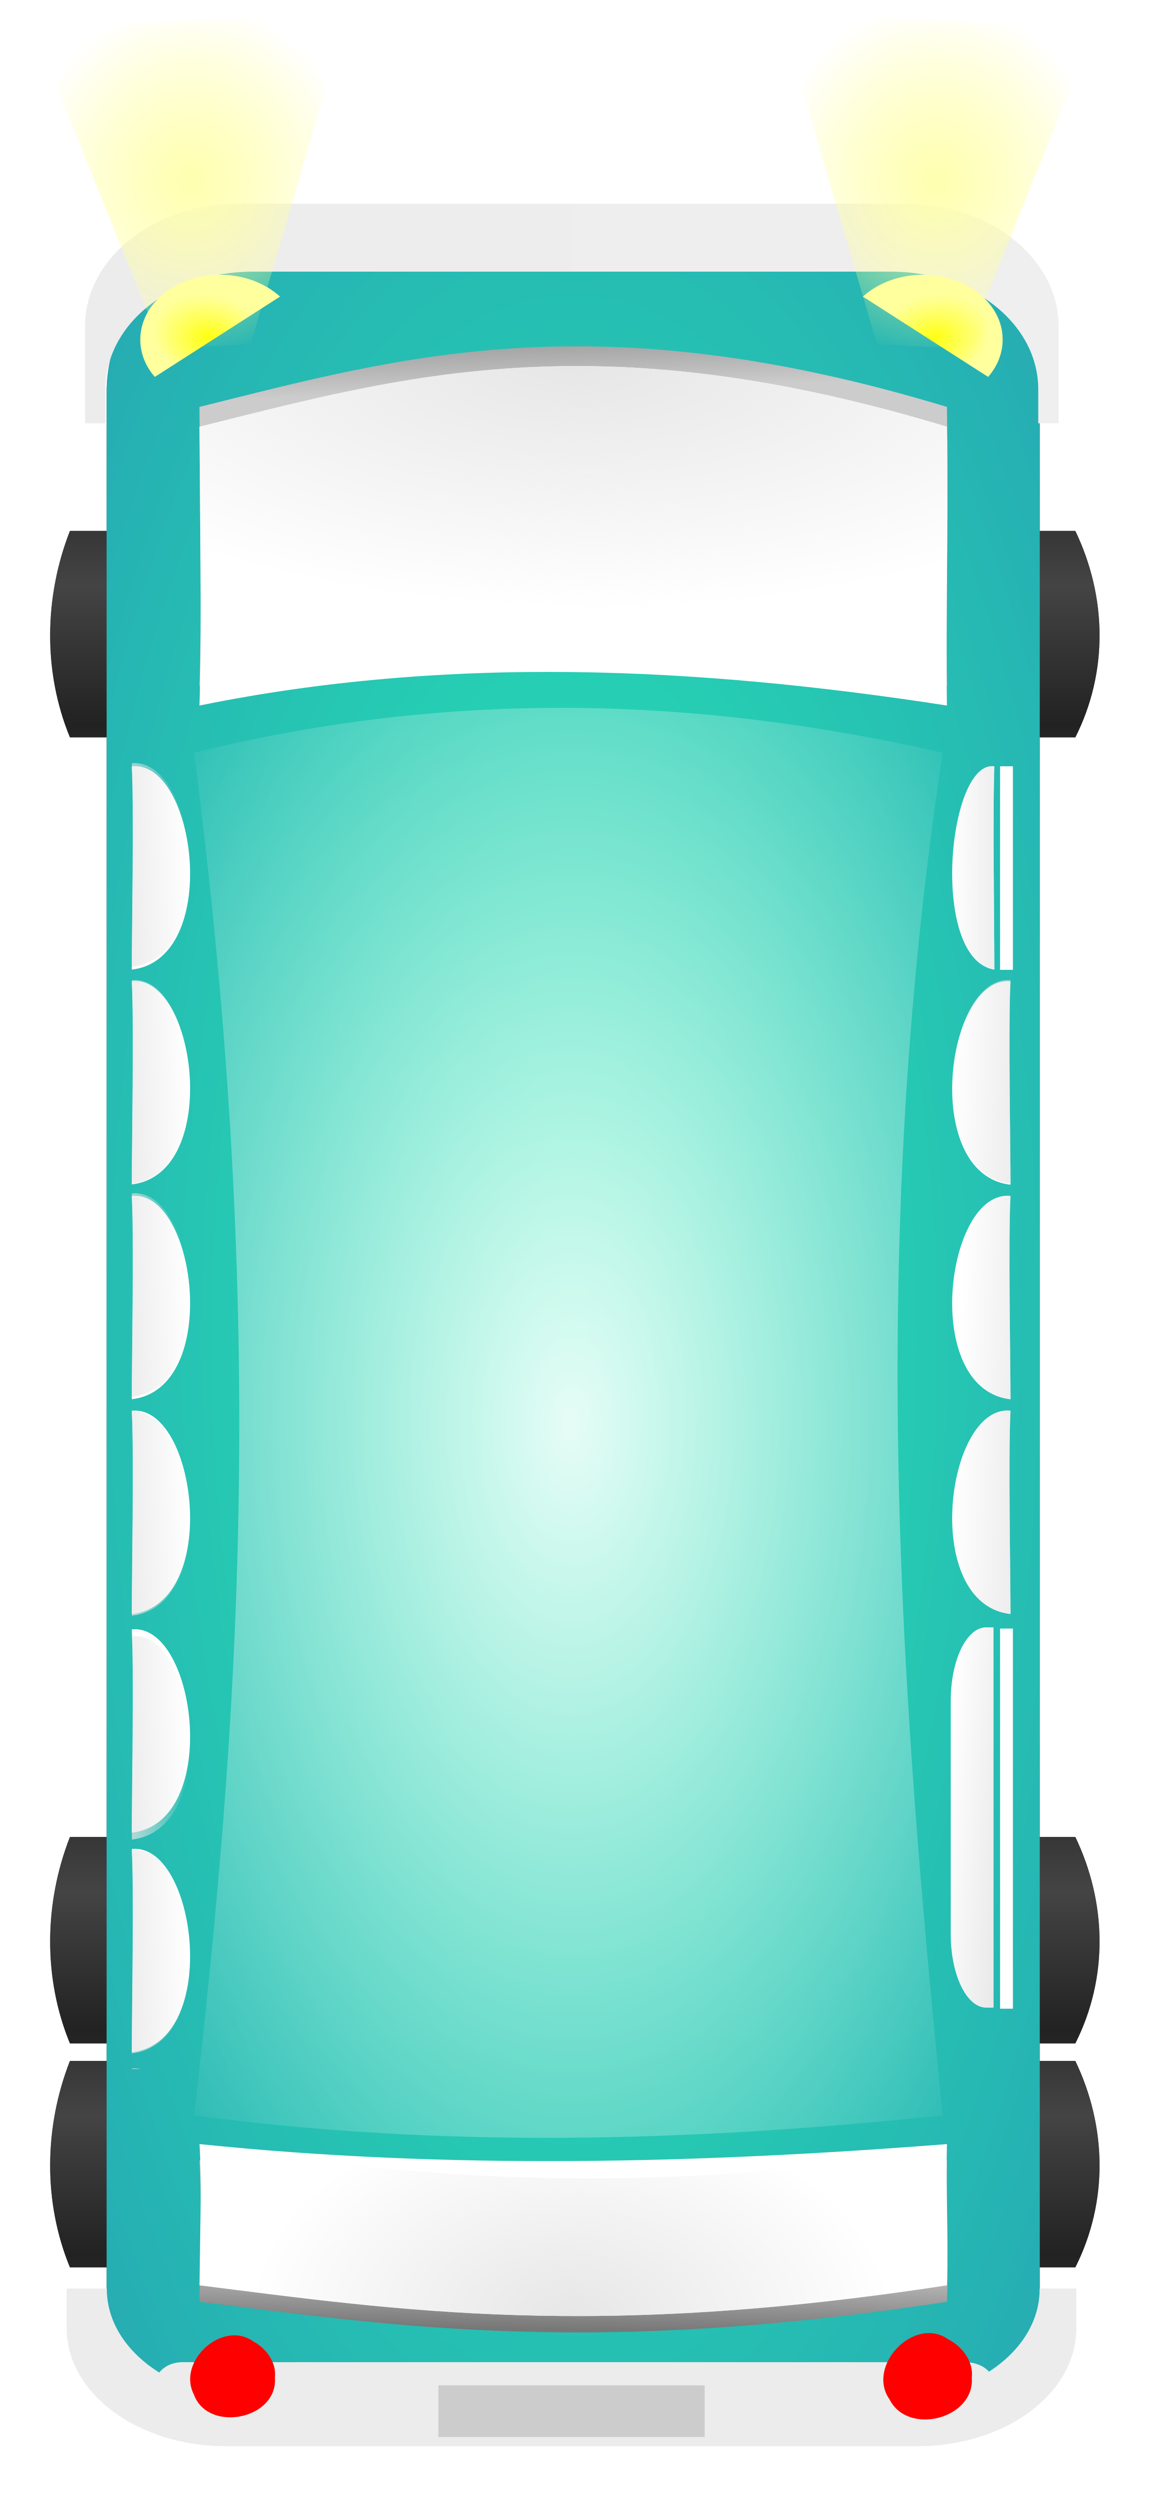 <?xml version="1.0"?>
<svg xmlns:rdf="http://www.w3.org/1999/02/22-rdf-syntax-ns#" xmlns="http://www.w3.org/2000/svg" xmlns:cc="http://creativecommons.org/ns#" xmlns:xlink="http://www.w3.org/1999/xlink" xmlns:dc="http://purl.org/dc/elements/1.1/" xmlns:svg="http://www.w3.org/2000/svg" id="svg2" viewBox="0 0 62 134" version="1.1">
  <defs id="defs6">
    <linearGradient id="linearGradient5105">
      <stop id="stop5107" stop-color="#ffffb0" offset="0"/>
      <stop id="stop5109" stop-color="#ffff94" stop-opacity="0" offset="1"/>
    </linearGradient>
    <linearGradient id="linearGradient5067">
      <stop id="stop5069" stop-color="#222" offset="0"/>
      <stop id="stop5071" stop-color="#444" offset="1"/>
    </linearGradient>
    <linearGradient id="linearGradient5051">
      <stop id="stop5053" stop-color="#e6e6e6" offset="0"/>
      <stop id="stop5055" stop-color="#e6e6e6" stop-opacity="0" offset="1"/>
    </linearGradient>
    <linearGradient id="linearGradient4986">
      <stop id="stop4988" stop-color="#777" offset="0"/>
      <stop id="stop4990" stop-color="#ccc" offset="1"/>
    </linearGradient>
    <linearGradient id="linearGradient4972">
      <stop id="stop4974" stop-color="#ff0" offset="0"/>
      <stop id="stop4976" stop-color="#ffff9d" offset="1"/>
    </linearGradient>
    <radialGradient id="radialGradient4961" gradientUnits="userSpaceOnUse" cy="143.43" cx="880.57" gradientTransform="matrix(1.775 0 0 4.167 -1532.2 -525.84)" r="25.024">
      <stop id="stop4957" stop-color="#26eab3" offset="0"/>
      <stop id="stop4959" stop-color="#2699b3" offset="1"/>
    </radialGradient>
    <radialGradient id="radialGradient4978" xlink:href="#linearGradient4972" gradientUnits="userSpaceOnUse" cy="99.247" cx="861.29" gradientTransform="matrix(.133 -.585 .769 .175 -179.7 504.51)" r="3.748"/>
    <radialGradient id="radialGradient4982" xlink:href="#linearGradient4972" gradientUnits="userSpaceOnUse" cy="99.247" cx="861.29" gradientTransform="matrix(-.133 -.585 -.769 .175 241 504.51)" r="3.748"/>
    <linearGradient id="linearGradient4992" y2="101.26" xlink:href="#linearGradient4986" gradientUnits="userSpaceOnUse" x2="881.08" gradientTransform="translate(-849.83 -80.401)" y1="96.135" x1="880.93"/>
    <radialGradient id="radialGradient5057" xlink:href="#linearGradient5051" gradientUnits="userSpaceOnUse" cy="94.305" cx="941.07" gradientTransform="matrix(1.66 .026 -.01 .67 -1530.3 -68.442)" r="20.058"/>
    <linearGradient id="linearGradient5073" y2="119.79" xlink:href="#linearGradient5067" spreadMethod="reflect" gradientUnits="userSpaceOnUse" x2="535.64" gradientTransform="translate(-529.83 -88.401)" y1="127.25" x1="535.64"/>
    <linearGradient id="linearGradient5077" y2="119.79" xlink:href="#linearGradient5067" spreadMethod="reflect" gradientUnits="userSpaceOnUse" x2="535.64" gradientTransform="translate(-529.83 -18.401)" y1="127.25" x1="535.64"/>
    <linearGradient id="linearGradient5081" y2="119.79" xlink:href="#linearGradient5067" spreadMethod="reflect" gradientUnits="userSpaceOnUse" x2="535.64" gradientTransform="translate(-529.83 -6.401)" y1="127.25" x1="535.64"/>
    <radialGradient id="radialGradient5113" xlink:href="#linearGradient5105" gradientUnits="userSpaceOnUse" cy="70.065" cx="460.07" gradientTransform="matrix(1 0 0 1.067 -449.83 -65.059)" r="8.93"/>
    <radialGradient id="radialGradient5117" xlink:href="#linearGradient5105" gradientUnits="userSpaceOnUse" cy="70.065" cx="460.07" gradientTransform="matrix(-1 0 0 1.067 510.31 -65.059)" r="8.93"/>
    <radialGradient id="radialGradient5210" gradientUnits="userSpaceOnUse" cy="128.39" cx="480.32" gradientTransform="matrix(1.519 0 0 2.712 -698.96 -271.87)" r="20.074">
      <stop id="stop5204" stop-color="#fff" offset="0"/>
      <stop id="stop5206" stop-color="#fff" stop-opacity="0" offset="1"/>
    </radialGradient>
    <linearGradient id="linearGradient5260" y2="163.42" xlink:href="#linearGradient4986" gradientUnits="userSpaceOnUse" x2="481.54" gradientTransform="translate(0,2)" y1="167.29" x1="481.48"/>
    <radialGradient id="radialGradient5263" xlink:href="#linearGradient5051" gradientUnits="userSpaceOnUse" cy="182.99" cx="520.53" gradientTransform="matrix(.864 .015 -.01 .576 32.563 55.632)" r="20.058"/>
    <linearGradient id="linearGradient5411" y2="76.312" gradientUnits="userSpaceOnUse" x2="506.69" gradientTransform="matrix(1 0 0 .798 -449.91 -44.088)" y1="76.312" x1="454.47">
      <stop id="stop4896" stop-color="#ececec" offset="0"/>
      <stop id="stop4898" stop-color="#efefef" offset="1"/>
    </linearGradient>
    <linearGradient id="linearGradient5543" y2="158.35" xlink:href="#linearGradient5051" gradientUnits="userSpaceOnUse" x2="480.4" gradientTransform="translate(-429.83 -60.401)" y1="158.63" x1="484.21"/>
    <linearGradient id="linearGradient5553" y2="106.92" xlink:href="#linearGradient5051" gradientUnits="userSpaceOnUse" x2="480.72" gradientTransform="translate(-429.83 -60.401)" y1="106.92" x1="484.42"/>
    <filter id="filter5579" color-interpolation-filters="sRGB">
      <feGaussianBlur id="feGaussianBlur5581" stdDeviation="1.415"/>
    </filter>
    <filter id="filter5595" height="1.486" width="1.095" y="-.243" x="-.048" color-interpolation-filters="sRGB">
      <feGaussianBlur id="feGaussianBlur5597" stdDeviation="1.12"/>
    </filter>
    <filter id="filter5599" height="1.486" width="1.095" y="-.243" x="-.048" color-interpolation-filters="sRGB">
      <feGaussianBlur id="feGaussianBlur5601" stdDeviation="1.12"/>
    </filter>
    <filter id="filter5603" height="1.486" width="1.095" y="-.243" x="-.048" color-interpolation-filters="sRGB">
      <feGaussianBlur id="feGaussianBlur5605" stdDeviation="1.12"/>
    </filter>
    <linearGradient id="linearGradient5612" y2="135.93" xlink:href="#linearGradient5051" gradientUnits="userSpaceOnUse" x2="399.78" gradientTransform="translate(-389.84 -36.867)" y1="136.1" x1="395.25"/>
    <linearGradient id="linearGradient5614" y2="135.93" xlink:href="#linearGradient5051" gradientUnits="userSpaceOnUse" x2="399.78" gradientTransform="translate(-389.84 -48.325)" y1="136.1" x1="395.25"/>
    <linearGradient id="linearGradient5616" y2="135.93" xlink:href="#linearGradient5051" gradientUnits="userSpaceOnUse" x2="399.78" gradientTransform="translate(-389.84 -60.325)" y1="136.1" x1="395.25"/>
    <linearGradient id="linearGradient5618" y2="135.93" xlink:href="#linearGradient5051" gradientUnits="userSpaceOnUse" x2="399.78" gradientTransform="translate(-389.84 -72.054)" y1="136.1" x1="395.25"/>
    <linearGradient id="linearGradient5620" y2="135.93" xlink:href="#linearGradient5051" gradientUnits="userSpaceOnUse" x2="399.78" gradientTransform="translate(-389.84 -95.105)" y1="136.1" x1="395.25"/>
    <linearGradient id="linearGradient5622" y2="135.93" xlink:href="#linearGradient5051" gradientUnits="userSpaceOnUse" x2="399.78" gradientTransform="translate(-389.84 -83.479)" y1="136.1" x1="395.25"/>
    <linearGradient id="linearGradient5624" y2="135.93" xlink:href="#linearGradient5051" gradientUnits="userSpaceOnUse" x2="399.78" gradientTransform="matrix(-1 0 0 1 451.11 -83.479)" y1="136.1" x1="395.25"/>
    <linearGradient id="linearGradient5626" y2="135.93" xlink:href="#linearGradient5051" gradientUnits="userSpaceOnUse" x2="399.78" gradientTransform="matrix(-1 0 0 1 451.11 -60.401)" y1="136.1" x1="395.25"/>
  </defs>
  <g id="g5607" fill="#808080" transform="translate(-369.83 -60.401)">
    <path id="path5583" filter="url(#filter5595)" d="m373.58 158.86c-1.381 3.527-1.449 7.548 0 11.067h53.924c1.774-3.519 1.691-7.54 0-11.067h-53.924z"/>
    <path id="path5585" filter="url(#filter5599)" d="m373.58 170.86c-1.381 3.527-1.449 7.548 0 11.067h53.924c1.774-3.519 1.691-7.54 0-11.067h-53.924z"/>
    <path id="path5587" filter="url(#filter5603)" d="m373.58 88.856c-1.381 3.527-1.449 7.548 0 11.067h53.924c1.774-3.519 1.691-7.54 0-11.067h-53.924z"/>
  </g>
  <rect id="rect5555" ry="7.912" height="117.5" filter="url(#filter5579)" width="50.048" y="13.101" x="5.718" fill="#808080"/>
  <path id="path5075" d="m3.75 98.455c-1.381 3.527-1.449 7.548 0 11.067h53.924c1.774-3.519 1.691-7.54 0-11.067h-53.924z" fill="url(#linearGradient5077)"/>
  <path id="path5079" fill="url(#linearGradient5081)" d="m3.75 110.46c-1.381 3.527-1.449 7.548 0 11.067h53.924c1.774-3.519 1.691-7.54 0-11.067h-53.924z"/>
  <path id="rect4934" fill="url(#linearGradient5073)" d="m3.75 28.455c-1.381 3.527-1.449 7.548 0 11.067h53.924c1.774-3.519 1.691-7.54 0-11.067h-53.924z"/>
  <rect id="rect4951" ry="7.912" height="117.5" width="50.048" y="13.101" x="5.718" fill="url(#radialGradient4961)"/>
  <path id="path5455" d="m54.196 75.614c-3.465-0.363-4.823 10.343 0 10.894 0-1.827-0.124-8.72 0-10.894z" fill="#fff"/>
  <path id="rect5392" fill="url(#linearGradient5411)" d="m12.81 10.919c-4.575 0-8.25 2.933-8.25 6.583v5.186h1.094v-1.82c0-3.497 3.523-6.309 7.906-6.309h34.219c4.383 0 7.906 2.811 7.906 6.309v1.82h1.094v-5.186c0-3.65-3.675-6.583-8.25-6.583h-35.719z"/>
  <path id="rect4927" d="m10.698 21.81c10.78-2.683 21.221-5.718 40.088 0 0.085 5.151-0.064 10.134 0 14.946-13.363-2.066-26.726-2.717-40.088 0 0.115-3.73 0.051-6.853 0-14.946z" fill="url(#linearGradient4992)"/>
  <path id="path4963" d="m11.81 14.728c-2.372 0-4.286 1.552-4.286 3.47 0 0.746 0.284 1.438 0.779 2.004l6.717-4.305c-0.787-0.714-1.934-1.169-3.21-1.169z" fill="url(#radialGradient4978)"/>
  <path id="path4980" d="m49.489 14.728c2.372 0 4.286 1.552 4.286 3.47 0 0.746-0.284 1.438-0.779 2.004l-6.717-4.305c0.787-0.714 1.934-1.169 3.21-1.169z" fill="url(#radialGradient4982)"/>
  <path id="path4984" d="m10.698 22.869c10.78-2.683 21.221-5.718 40.088 0 0.085 5.151-0.064 10.134 0 14.946-13.363-2.066-26.726-2.717-40.088 0 0.115-3.73 0.051-6.853 0-14.946z" fill="#fff"/>
  <path id="path5049" d="m10.698 22.869c10.78-2.683 21.221-5.718 40.088 0 0.085 5.151-0.064 10.134 0 14.946-13.363-2.066-26.726-2.717-40.088 0 0.115-3.73 0.051-6.853 0-14.946z" fill="url(#radialGradient5057)"/>
  <g id="g5255" transform="translate(-449.83 -44.401)">
    <path id="path4953" d="m460.53 167.77c10.78 1.359 21.221 2.896 40.088 0 0.085-2.609-0.064-5.133 0-7.571-13.363 1.046-26.726 1.376-40.088 0 0.115 1.889 0.051 3.471 0 7.571z" fill="url(#linearGradient5260)"/>
    <path id="path5083" d="m460.53 166.89c10.78 1.359 21.221 2.896 40.088 0 0.085-2.609-0.064-5.133 0-7.571-13.363 1.046-26.726 1.376-40.088 0 0.115 1.889 0.051 3.471 0 7.571z" fill="#fff"/>
    <path id="path5093" d="m460.53 166.89c10.78 1.359 21.221 2.896 40.088 0 0.085-2.609-0.064-5.133 0-7.571-13.363 2.681-26.726 2.219-40.088 0 0.115 1.889 0.051 3.471 0 7.571z" fill="url(#radialGradient5263)"/>
  </g>
  <path id="path5103" fill="url(#radialGradient5113)" d="m8.696 18.687-6.886-17.097 16.859-0.949-5.224 17.809z"/>
  <path id="path5115" d="m51.783 18.687 6.886-17.097-16.859-0.949 5.224 17.809z" fill="url(#radialGradient5117)"/>
  <path id="rect5199" opacity=".884" d="m10.411 40.346c11.902-2.943 25.025-3.46 40.147 0-4.095 27.053-2.222 50.752 0 73.034-13.382 1.409-26.765 1.788-40.147 0 2.367-20.668 3.992-42.125 0-73.034z" fill="url(#radialGradient5210)"/>
  <path id="path5313" fill="#ececec" d="m3.574 122.66v2.113c0 3.508 3.817 6.339 8.562 6.339h37.062c4.745 0 8.531-2.831 8.531-6.339v-2.113h-1.969v0.023c0 1.778-1.052 3.36-2.719 4.435-0.261-0.306-0.755-0.511-1.281-0.511h-41.969c-0.546 0-0.995 0.231-1.25 0.557-1.716-1.076-2.812-2.673-2.812-4.481v-0.023h-2.156z"/>
  <rect id="rect5333" ry="0" height="2.767" width="14.279" y="127.85" x="23.513" fill="#ccc"/>
  <path id="path5339" fill="#f00" d="m14.745 127.43c0.168 2.243-3.6 2.994-4.352 0.897-0.901-1.773 1.537-4.007 3.194-2.831 0.687 0.372 1.249 1.12 1.157 1.934z"/>
  <path id="path5341" fill="#f00" d="m52.12 127.43c0.164 2.22-3.429 3.132-4.411 1.172-1.26-1.791 1.315-4.5 3.143-3.224 0.745 0.381 1.366 1.178 1.268 2.052z"/>
  <path id="path5418" d="m7.067 75.614c3.465-0.363 4.823 10.343 0 10.894 0-1.827 0.124-8.72 0-10.894z" fill="#fff"/>
  <path id="path5420" d="m7.067 64.101c3.465-0.363 4.823 10.343 0 10.894 0-1.827 0.124-8.72 0-10.894z" fill="#fff"/>
  <path id="path5422" d="m7.067 52.587c3.465-0.363 4.823 10.343 0 10.894 0-1.827 0.124-8.72 0-10.894z" fill="#fff"/>
  <path id="path5424" d="m7.067 41.074c3.465-0.363 4.823 10.343 0 10.894 0-1.827 0.124-8.72 0-10.894z" fill="#fff"/>
  <path id="path5426" d="m7.067 99.102c3.465-0.363 4.823 10.343 0 10.894 0-1.827 0.124-8.72 0-10.894z" fill="#fff"/>
  <path id="path5428" d="m7.067 87.333c3.465-0.363 4.823 10.343 0 10.894 0-1.827 0.124-8.72 0-10.894z" fill="#fff"/>
  <path id="path5457" d="m54.196 64.101c-3.465-0.363-4.823 10.343 0 10.894 0-1.827-0.124-8.72 0-10.894z" fill="#fff"/>
  <path id="path5434" fill="url(#linearGradient5626)" d="m53.887 64.099c-3.225 0.299-4.36 10.372 0.312 10.906 0-1.827-0.124-8.732 0-10.906-0.108-0.011-0.208-0.01-0.312 0zm0 11.5c-3.225 0.299-4.36 10.372 0.312 10.906 0-1.827-0.124-8.732 0-10.906-0.108-0.011-0.208-0.01-0.312 0zm0 11.719c-0.056 0.005-0.102 0.02-0.156 0.031h0.469c0-0.007-0-0.024 0-0.031-0.108-0.011-0.208-0.01-0.312 0z"/>
  <path id="rect5469" fill="#fff" d="m52.89 87.224c-1.052 0-1.899 1.757-1.899 3.938v12.5c0 2.18 0.848 3.938 1.899 3.938h0.392v-20.375h-0.392z"/>
  <path id="path5474" fill="#fff" d="m53.637 87.287v20.375h0.688v-20.375h-0.688z"/>
  <path id="path5493" d="m53.33 41.074c-2.506-0.363-3.487 10.343 0 10.894 0-1.827-0.089-8.72 0-10.894z" fill="#fff"/>
  <path id="path5495" d="m54.196 52.604c-3.465-0.363-4.823 10.343 0 10.894 0-1.827-0.124-8.72 0-10.894z" fill="#fff"/>
  <path id="path5502" fill="#fff" d="m53.637 41.071v10.91h0.688v-10.91h-0.688z"/>
  <path id="path5504" fill="url(#linearGradient5624)" d="m53.887 52.537c-3.225 0.299-4.36 10.372 0.312 10.906 0-1.827-0.124-8.732 0-10.906-0.108-0.011-0.208-0.01-0.312 0zm0 11.719c-0.056 0.005-0.102 0.02-0.156 0.031h0.469c0-0.007-0-0.024 0-0.031-0.108-0.011-0.208-0.01-0.312 0z"/>
  <path id="path5511" fill="url(#linearGradient5622)" d="m7.386 52.537c3.225 0.299 4.36 10.372-0.312 10.906 0-1.827 0.124-8.732 0-10.906 0.108-0.011 0.208-0.01 0.312 0zm0 11.719c0.056 0.005 0.102 0.02 0.156 0.031h-0.469c-0-0.007 0-0.024 0-0.031 0.108-0.011 0.208-0.01 0.312 0z"/>
  <path id="path5515" d="m7.386 40.91c3.225 0.299 4.36 10.372-0.312 10.906 0-1.827 0.124-8.732 0-10.906 0.108-0.011 0.208-0.01 0.312 0zm0 11.719c0.056 0.005 0.102 0.02 0.156 0.031h-0.469c-0-0.007 0-0.024 0-0.031 0.108-0.011 0.208-0.01 0.312 0z" fill="url(#linearGradient5620)"/>
  <path id="path5519" fill="url(#linearGradient5618)" d="m7.386 63.961c3.225 0.299 4.36 10.372-0.312 10.906 0-1.827 0.124-8.732 0-10.906 0.108-0.011 0.208-0.01 0.312 0zm0 11.719c0.056 0.005 0.102 0.02 0.156 0.031h-0.469c-0-0.007 0-0.024 0-0.031 0.108-0.011 0.208-0.01 0.312 0z"/>
  <path id="path5523" d="m7.386 75.69c3.225 0.299 4.36 10.372-0.312 10.906 0-1.827 0.124-8.732 0-10.906 0.108-0.011 0.208-0.01 0.312 0zm0 11.719c0.056 0.005 0.102 0.02 0.156 0.031h-0.469c-0-0.007 0-0.024 0-0.031 0.108-0.011 0.208-0.01 0.312 0z" fill="url(#linearGradient5616)"/>
  <path id="path5527" fill="url(#linearGradient5614)" d="m7.386 87.69c3.225 0.299 4.36 10.372-0.312 10.906 0-1.827 0.124-8.732 0-10.906 0.108-0.011 0.208-0.01 0.312 0zm0 11.719c0.056 0.005 0.102 0.02 0.156 0.031h-0.469c-0-0.007 0-0.024 0-0.031 0.108-0.011 0.208-0.01 0.312 0z"/>
  <path id="path5531" d="m7.386 99.148c3.225 0.299 4.36 10.372-0.312 10.906 0-1.827 0.124-8.732 0-10.906 0.108-0.011 0.208-0.01 0.312 0zm0 11.719c0.056 0.005 0.102 0.02 0.156 0.031h-0.469c-0-0.007 0-0.024 0-0.031 0.108-0.011 0.208-0.01 0.312 0z" fill="url(#linearGradient5612)"/>
  <path id="path5535" d="m52.89 87.224c-1.052 0-1.899 1.757-1.899 3.938v12.5c0 2.18 0.848 3.938 1.899 3.938h0.392v-20.375h-0.392z" fill="url(#linearGradient5543)"/>
  <path id="path5545" d="m53.33 41.074c-2.506-0.363-3.487 10.343 0 10.894 0-1.827-0.089-8.72 0-10.894z" fill="url(#linearGradient5553)"/>
</svg>
